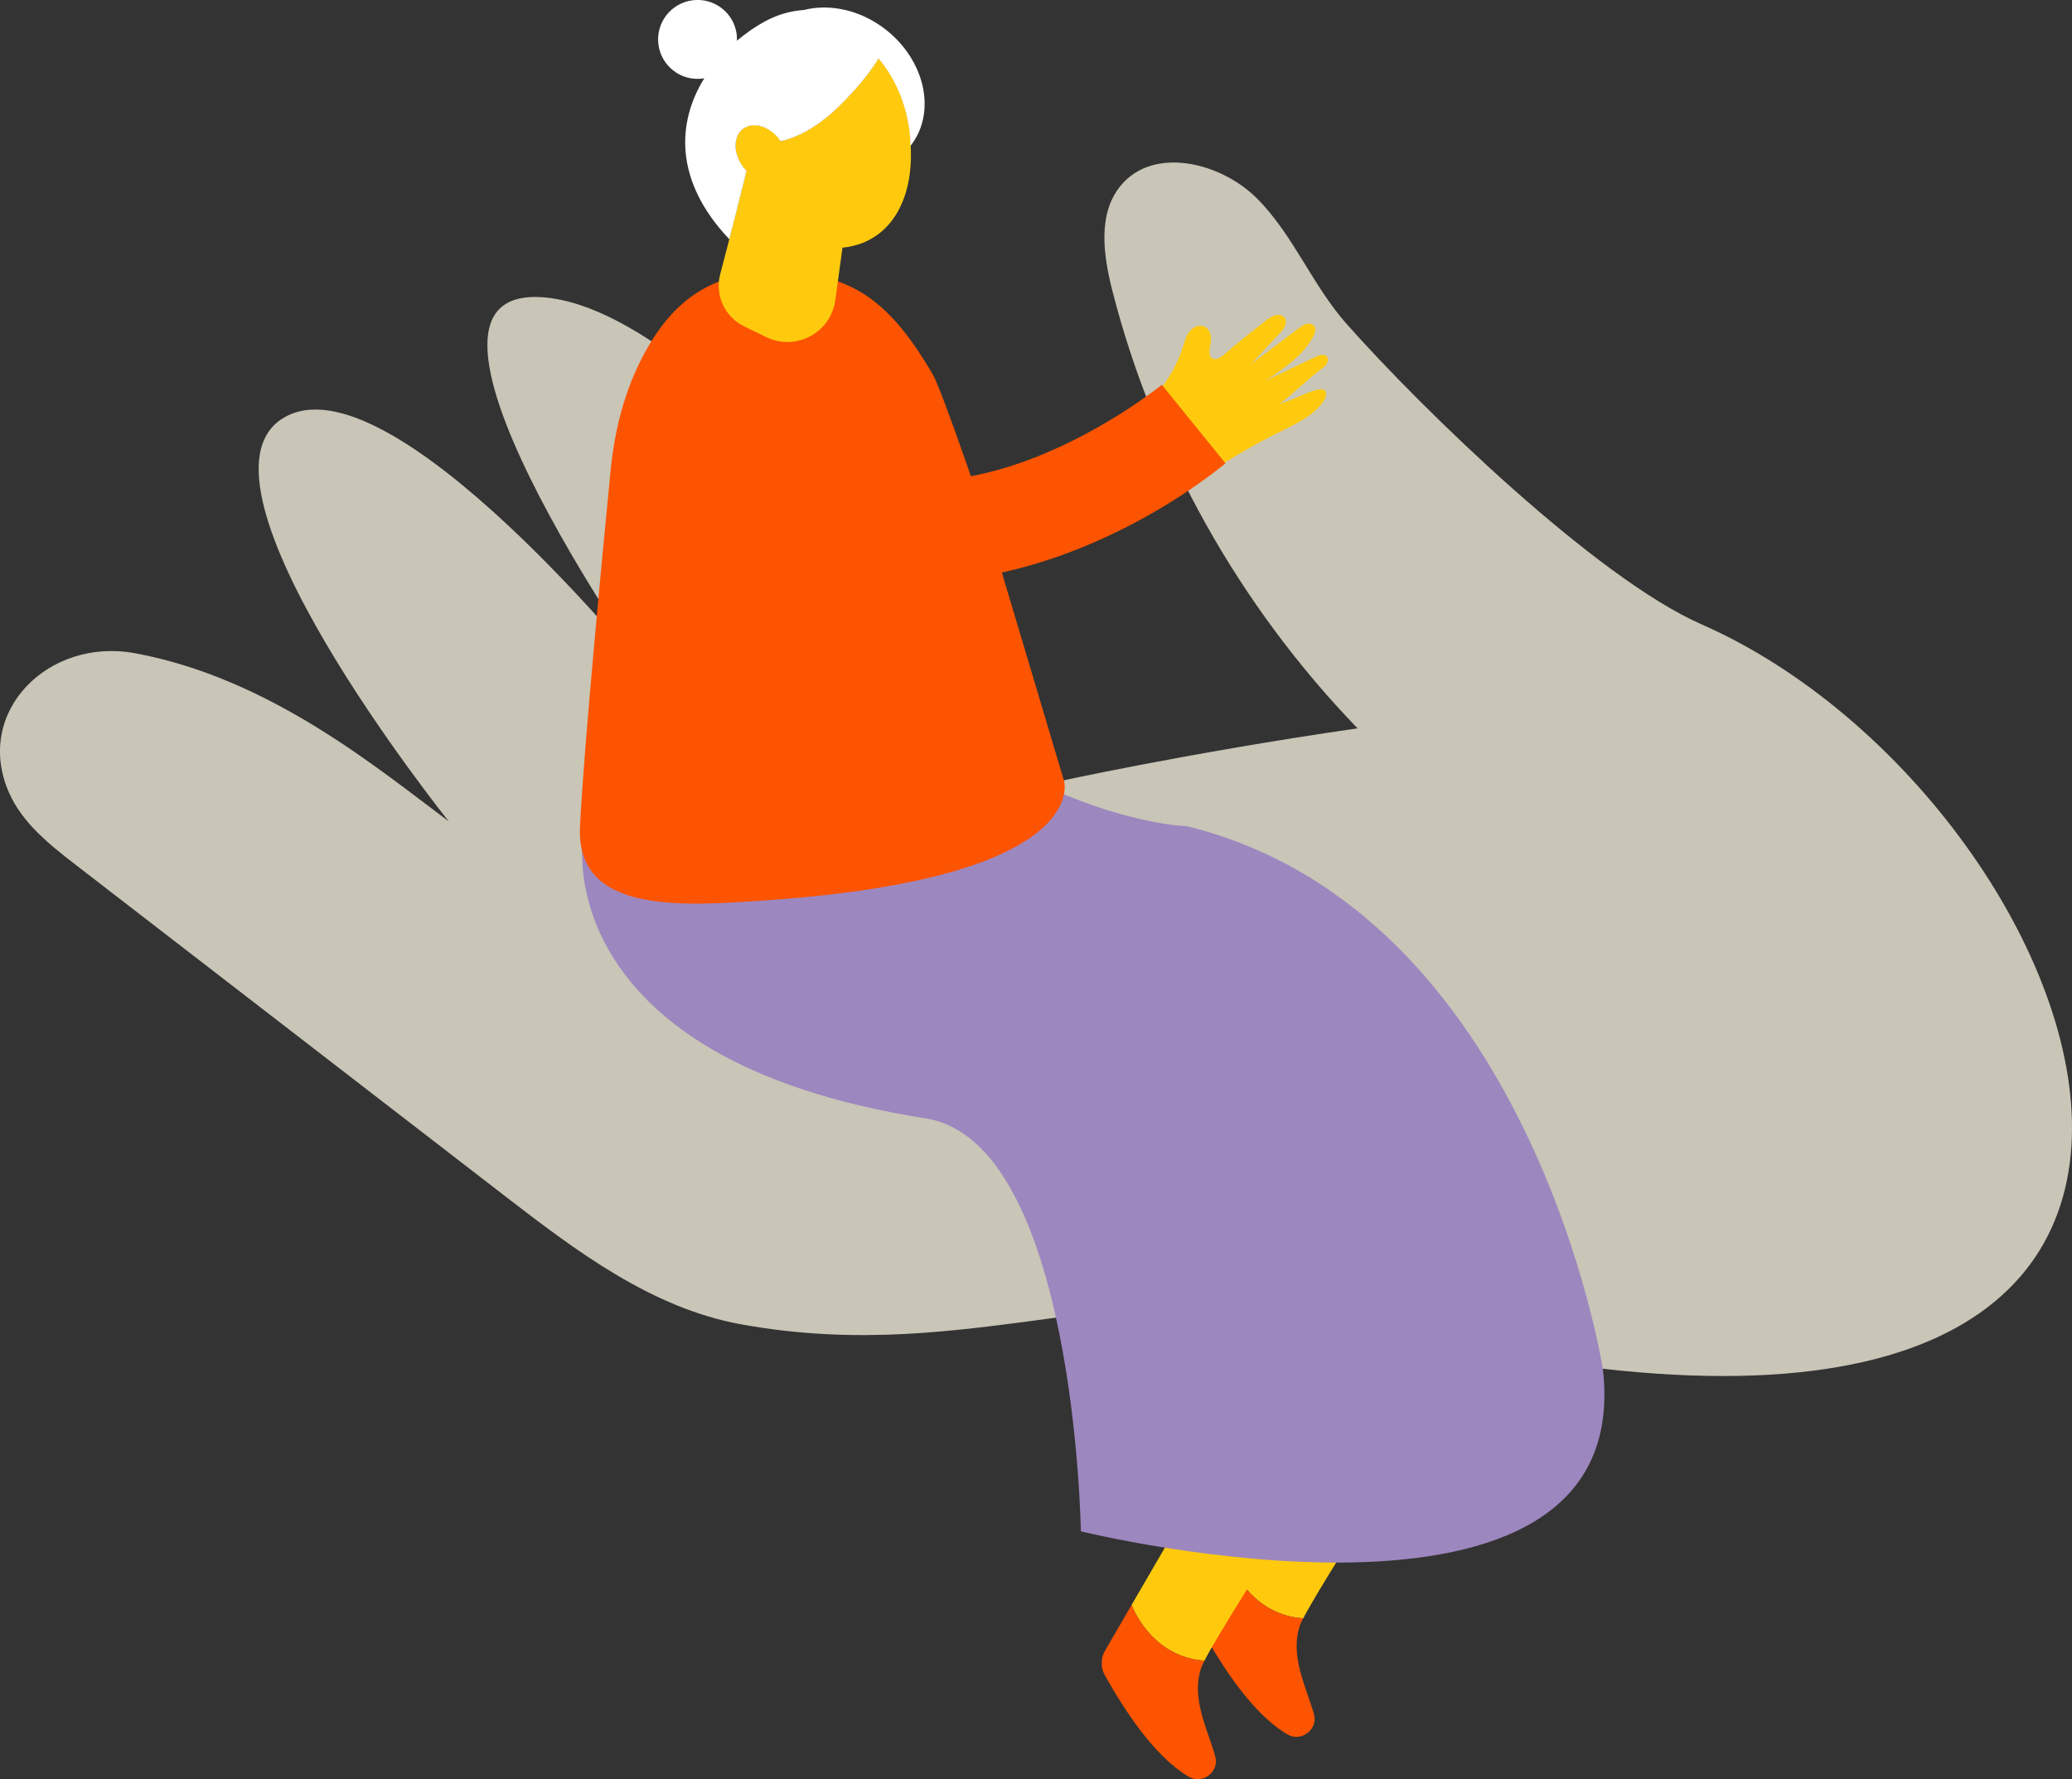 <?xml version="1.0" encoding="UTF-8"?><svg id="Layer_2" xmlns="http://www.w3.org/2000/svg" width="262" height="225.03" viewBox="0 0 262 225.03"><rect x="0" y="0" width="262" height="225.03" fill="#333333" stroke="none"/><defs><style>.cls-1{fill:#fc5400;}.cls-2{fill:#c9c5b7;fill-rule:evenodd;}.cls-3{fill:#ffca0e;}.cls-4{fill:#fff;}.cls-5{fill:#9d87bf;}</style></defs><g id="Layer_1-2"><path class="cls-2" d="M172.49,167.4c-29.38-7.42-49.08,5.53-78.88.08-11.26-2.07-20.78-9.27-29.83-16.26L9.71,109.49c-3.37-2.6-6.89-5.37-8.59-9.28-4.44-10.18,5-19.62,15.95-17.59,17.08,3.15,30.75,14.62,39.68,21.27,0,0-34.36-42.84-20.93-51.02,13.45-8.17,46.54,33.07,46.54,33.07,0,0-36.6-51.69-12.54-48.21,24.04,3.47,63.25,61.27,63.25,61.27,0,0,16.84-3.73,38.59-6.88-14.88-15.41-25.72-34.65-31.01-55.37-1.14-4.47-1.88-9.73,1.07-13.28,4.13-5.01,12.64-2.97,17.23,1.64,4.6,4.61,6.99,10.97,11.31,15.84,9.64,10.89,31.54,32.14,44.88,38.01,51.84,22.79,87.27,121.28-42.65,88.44"/><path class="cls-3" d="M164.79,204.69c3.06-5.98,22.34-35.37,22.34-35.37l-18.91,6.56-12.65,21.77c.63,1.53,3.18,6.6,9.22,7.04"/><path class="cls-1" d="M152.18,206.52c4.34,7.79,7.99,11.31,10.62,12.85,1.73,1.01,3.88-.62,3.35-2.55-.94-3.39-3.15-7.44-1.73-11.36.07-.18.2-.45.36-.77-6.03-.44-8.58-5.51-9.22-7.04l-3.3,5.69c-.6.97-.63,2.2-.08,3.19"/><path class="cls-3" d="M152.3,210.04c3.06-5.98,22.34-35.37,22.34-35.37l-18.91,6.56-12.65,21.77c.63,1.53,3.18,6.6,9.22,7.04"/><path class="cls-1" d="M139.7,211.87c4.34,7.79,7.99,11.31,10.62,12.85,1.73,1.01,3.88-.62,3.35-2.55-.94-3.39-3.15-7.44-1.73-11.36.07-.18.2-.45.36-.77-6.03-.44-8.58-5.51-9.22-7.04l-3.3,5.69c-.6.97-.63,2.2-.08,3.19"/><path class="cls-5" d="M73.71,106.12s-4.47,27.81,43.32,35.33c18.94,2.98,19.64,52.23,19.64,52.23,0,0,70.34,17.31,66.01-20.51,0,0-9.02-57.99-52.63-68.68,0,0-10.8-.17-26.43-9.55l-49.91,11.18Z"/><path class="cls-1" d="M125.04,66.9s-5.6-16.71-7.06-19.5c-5.27-9.01-9.92-12.54-18.36-12.96-8.63-.43-14.11,2.76-18.18,10.33-2.43,4.51-3.71,9.54-4.22,14.64-1.07,10.98-3.39,35.15-3.88,45.09-.56,11.27,13.07,10.14,24.73,9.28,40-2.96,36.48-15,36.48-15"/><path class="cls-4" d="M111.11,7.39c-.9,1.45-2.45,3.56-5.04,6.08-2.89,2.82-5.45,3.9-7.07,4.32.37.37.73.75,1.16,1.08,5.01,3.92,11.71,3.73,14.99-.45-.03-.69-.06-1.38-.16-2.11-.5-3.54-1.92-6.64-3.88-8.93"/><path class="cls-3" d="M97.17,18.09l-1.03,2.77,2.12,1.77c.1-.05.19-.09.28-.16,1.23-.9,1.27-2.91.16-4.58-.97.22-1.53.2-1.53.2"/><path class="cls-4" d="M94,16.28c-1.29.94-1.31,3.09-.05,4.8.14.19.29.36.44.52.18-.75.33-1.41.41-1.86l1.33,1.11,1.03-2.77s.56.02,1.53-.2c-.05-.07-.06-.15-.11-.22-1.26-1.71-3.31-2.33-4.6-1.39"/><path class="cls-3" d="M98.26,22.63c-.79.41-1.79.35-2.73-.16l-1.18,3.14c3.12,3.9,8.05,6.09,12.17,5.68l.22-1.58-8.48-7.08Z"/><path class="cls-4" d="M93.76,27.21l.6-1.6c-.25-.31-.48-.63-.7-.97-.44,1.75-.94,3.7-1.43,5.61.29.31.54.63.86.93,0,0,1.11-1.2.67-3.98"/><path class="cls-4" d="M93.65,24.64c.22.33.46.66.7.97l1.18-3.13c-.4-.22-.79-.51-1.14-.88-.21.88-.46,1.9-.74,3.05"/><path class="cls-3" d="M95.53,22.47c.93.5,1.94.58,2.73.16l-2.12-1.77-.6,1.62Z"/><path class="cls-3" d="M95.53,22.47c.93.5,1.94.58,2.73.16l-2.12-1.77-.6,1.62Z"/><path class="cls-4" d="M94.8,19.74c-.09.45-.24,1.11-.41,1.86.35.37.74.66,1.14.87l.6-1.61-1.33-1.11Z"/><path class="cls-3" d="M94.8,19.74c-.09.45-.24,1.11-.41,1.86.35.37.74.66,1.14.87l.6-1.61-1.33-1.11Z"/><path class="cls-3" d="M114.98,16.32c-.5-3.54-1.92-6.64-3.88-8.93-.9,1.45-2.45,3.56-5.04,6.09-2.89,2.81-5.45,3.9-7.07,4.32-.1.03-.2.07-.29.09-.05-.07-.06-.14-.11-.21-1.26-1.71-3.31-2.34-4.6-1.4-1.29.94-1.31,3.09-.05,4.81.14.18.29.35.45.52-.2.88-.46,1.9-.74,3.05-.44,1.75-.94,3.7-1.43,5.61-.4,1.56-.8,3.07-1.15,4.41-.7,2.64.57,5.4,3.03,6.6l2.78,1.35c3.74,1.83,8.16-.53,8.74-4.65l.91-6.67c.14-.01.27-.01.4-.03,5.58-.79,8.59-5.86,8.23-12.82-.03-.69-.07-1.39-.17-2.11"/><path class="cls-4" d="M112.01,3.75c-3.2-2.51-7.1-3.31-10.35-2.49-1.56.11-3.22.52-4.93,1.44-1.22.66-2.42,1.5-3.55,2.45,0-.25.01-.5-.02-.76-.33-2.74-2.81-4.69-5.55-4.36-2.74.33-4.69,2.82-4.36,5.55.33,2.74,2.82,4.69,5.56,4.36.09,0,.16-.04.25-.05-3.42,5.51-3.91,12.9,3.15,20.36.5-1.91,1-3.87,1.43-5.62.29-1.14.54-2.16.74-3.04-.16-.16-.31-.33-.45-.52-1.25-1.71-1.23-3.86.05-4.8,1.29-.94,3.34-.31,4.6,1.4.05.06.07.14.11.21.09-.02.2-.06.3-.09,1.62-.42,4.18-1.5,7.07-4.32,2.6-2.53,4.14-4.64,5.04-6.08,1.95,2.3,3.37,5.4,3.88,8.93.1.73.13,1.42.16,2.11,0,0,.01,0,.01-.01,3.28-4.18,1.86-10.75-3.15-14.68"/><path class="cls-3" d="M142.71,64.88c-2.24-4.53-2.31-5.7-5.02-9.98,3.82-1.86,6.37-3.78,8.29-4.75.2-.24.41-.5.6-.74,1.37-1.71,2.41-3.65,3.04-5.67.18-.58.34-1.18.7-1.69.36-.51.99-.92,1.61-.85.55.07.97.51,1.11,1.01.16.5.09,1.05-.02,1.57-.12.6-.2,1.38.37,1.6.48.18,1.01-.2,1.41-.55,1.7-1.47,3.44-2.88,5.23-4.25.35-.27.71-.54,1.14-.67.42-.14.92-.1,1.2.19.28.29.29.75.12,1.13-.16.38-.46.71-.75,1.02-1.19,1.27-2.38,2.55-3.57,3.82l5.96-4.49c.31-.23.62-.46.99-.58.36-.11.8-.07,1.03.19.32.35.14.92-.09,1.37-1.26,2.39-3.7,4.05-6.04,5.6,2.09-1,4.18-2,6.27-3,.47-.22,1.07-.44,1.43-.12.25.23.23.65.05.95-.18.31-.48.53-.78.75-1.77,1.3-3.4,3.04-5.17,4.33,1.58-.43,3.03-1.31,4.62-1.74.33-.09.71-.18.98,0,.45.27.25.96-.06,1.41-1.26,1.85-3.48,2.87-5.54,3.89-1.58.78-3.13,1.6-4.64,2.49-1.31.76-2.6,1.56-3.86,2.39-.33.21-.67.5-1.03.74-2.82,1.86-5.51,2.77-9.57,4.64"/><path class="cls-1" d="M116.33,73.58c-10.1,0-20.31-3.58-28.8-13.52l9.72-8.3c18.47,21.63,48.39-2.07,49.66-3.09l8.05,9.93c-8.43,6.85-23.4,14.98-38.62,14.98"/></g></svg>